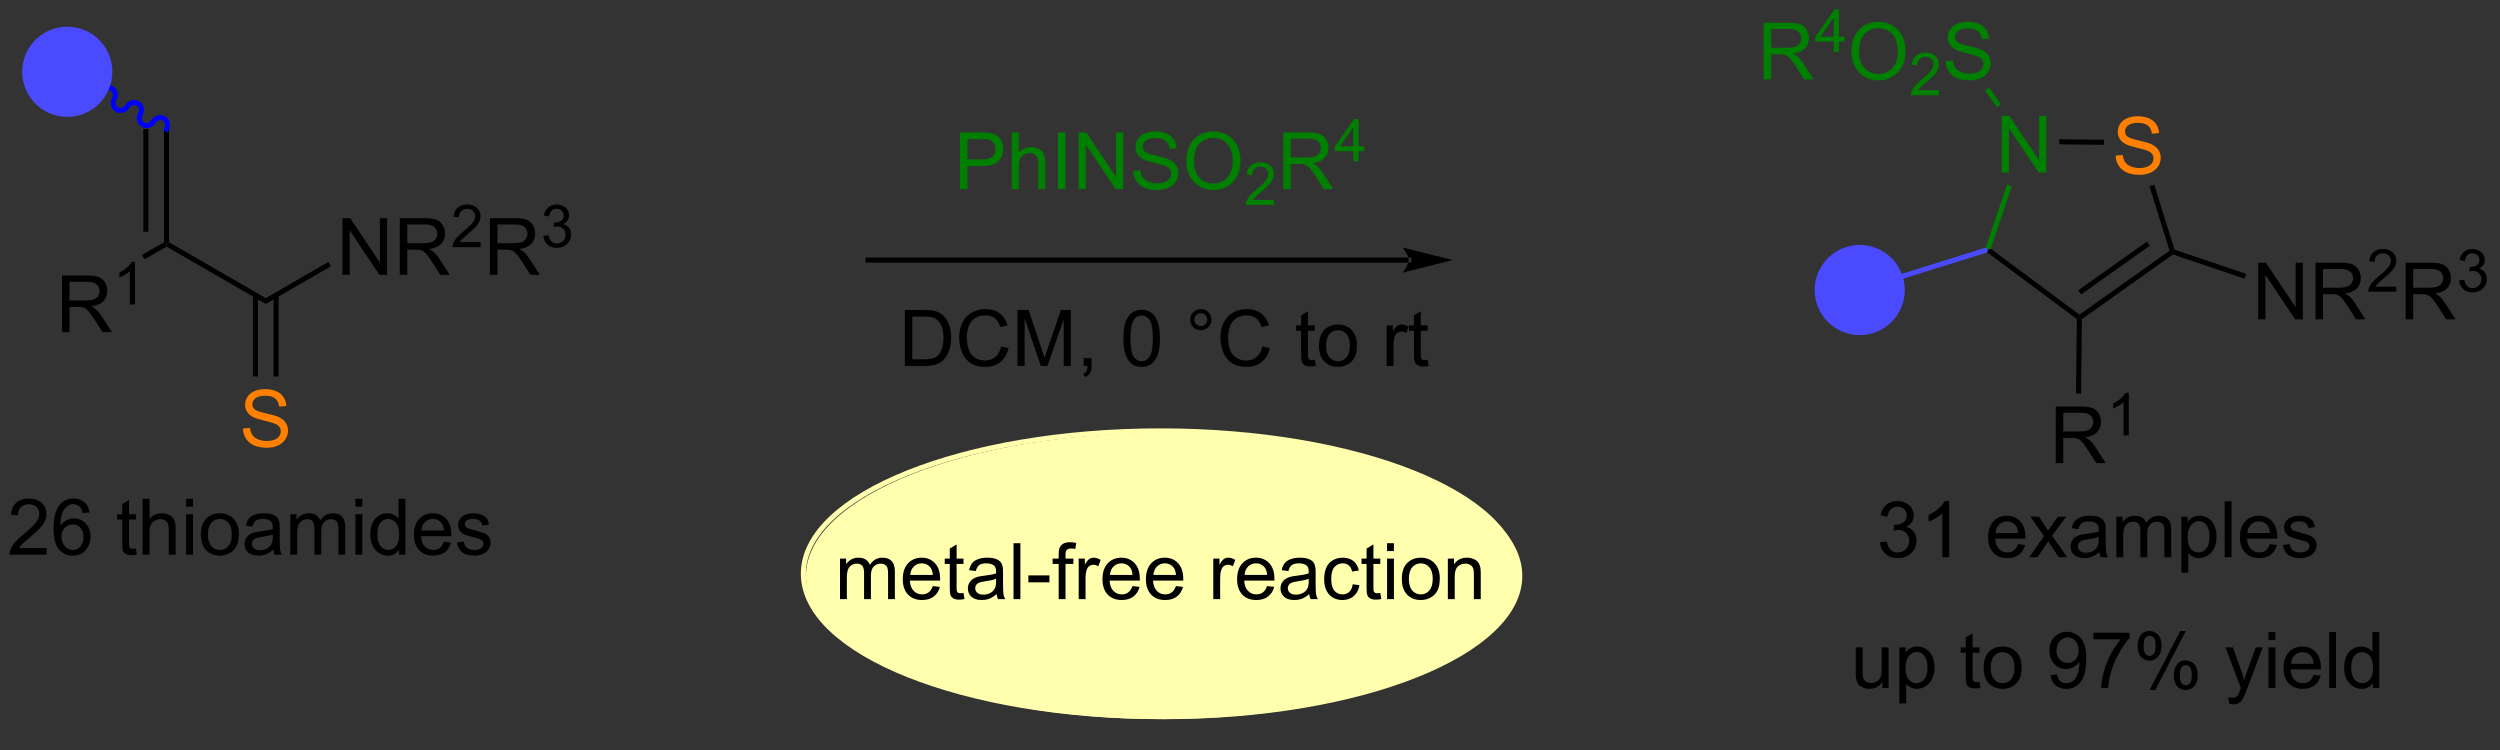 <?xml version="1.0" encoding="UTF-8"?>
<!DOCTYPE svg PUBLIC '-//W3C//DTD SVG 1.0//EN'
          'http://www.w3.org/TR/2001/REC-SVG-20010904/DTD/svg10.dtd'>
<svg stroke-dasharray="none" shape-rendering="auto" xmlns="http://www.w3.org/2000/svg" font-family="'Dialog'" text-rendering="auto" width="90" fill-opacity="1" color-interpolation="auto" color-rendering="auto" preserveAspectRatio="xMidYMid meet" font-size="12px" viewBox="0 0 90 27" fill="black" xmlns:xlink="http://www.w3.org/1999/xlink" stroke="black" image-rendering="auto" stroke-miterlimit="10" stroke-linecap="square" stroke-linejoin="miter" font-style="normal" stroke-width="1" height="27" stroke-dashoffset="0" font-weight="normal" stroke-opacity="1"
><rect x="0" y="0" width="90" height="27" fill="#333333" stroke="none"/><!--Generated by the Batik Graphics2D SVG Generator--><defs id="genericDefs"
  /><g
  ><defs id="defs1"
    ><clipPath clipPathUnits="userSpaceOnUse" id="clipPath1"
      ><path d="M0.884 2.708 L260.572 2.708 L260.572 78.544 L0.884 78.544 L0.884 2.708 Z"
      /></clipPath
      ><clipPath clipPathUnits="userSpaceOnUse" id="clipPath2"
      ><path d="M10.23 27.766 L10.23 100.964 L262.697 100.964 L262.697 27.766 Z"
      /></clipPath
      ><clipPath clipPathUnits="userSpaceOnUse" id="clipPath3"
      ><path d="M10.23 27.766 L10.23 100.92 L262.697 100.92 L262.697 27.766 Z"
      /></clipPath
    ></defs
    ><g fill="rgb(255,255,174)" transform="scale(0.347,0.347) translate(-0.884,-2.708) matrix(1.029,0,0,1.029,-9.639,-25.852)" stroke="rgb(255,255,174)"
    ><path d="M127.597 71.377 C147.54 71.377 163.708 77.844 163.708 85.821 C163.708 93.799 147.54 100.266 127.597 100.266 C107.653 100.266 91.485 93.799 91.485 85.821 C91.485 77.844 107.653 71.377 127.597 71.377" stroke="none" clip-path="url(#clipPath3)"
    /></g
    ><g fill="rgb(255,255,174)" stroke-width="0.51" transform="matrix(0.356,0,0,0.356,-3.647,-9.898)" stroke-linecap="round" stroke="rgb(255,255,174)" stroke-linejoin="round"
    ><path fill="none" d="M127.597 71.377 C147.54 71.377 163.708 77.844 163.708 85.821 C163.708 93.799 147.54 100.266 127.597 100.266 C107.653 100.266 91.485 93.799 91.485 85.821 C91.485 77.844 107.653 71.377 127.597 71.377" clip-path="url(#clipPath3)"
    /></g
    ><g transform="matrix(0.356,0,0,0.356,-3.647,-9.898)"
    ><path d="M16.515 61.391 L16.515 55.664 L19.054 55.664 Q19.82 55.664 20.218 55.818 Q20.617 55.971 20.854 56.362 Q21.093 56.752 21.093 57.226 Q21.093 57.836 20.697 58.255 Q20.304 58.672 19.479 58.784 Q19.781 58.93 19.937 59.07 Q20.268 59.375 20.565 59.831 L21.562 61.391 L20.609 61.391 L19.851 60.198 Q19.518 59.682 19.302 59.409 Q19.088 59.135 18.919 59.026 Q18.75 58.916 18.572 58.875 Q18.445 58.846 18.151 58.846 L17.273 58.846 L17.273 61.391 L16.515 61.391 ZM17.273 58.19 L18.901 58.19 Q19.421 58.19 19.713 58.083 Q20.007 57.976 20.158 57.739 Q20.312 57.502 20.312 57.226 Q20.312 56.82 20.015 56.56 Q19.721 56.297 19.085 56.297 L17.273 56.297 L17.273 58.19 Z" stroke="none" clip-path="url(#clipPath3)"
    /></g
    ><g transform="matrix(0.356,0,0,0.356,-3.647,-9.898)"
    ><path d="M23.898 58.59 L23.371 58.59 L23.371 55.229 Q23.18 55.411 22.871 55.593 Q22.563 55.774 22.317 55.866 L22.317 55.356 Q22.758 55.147 23.088 54.852 Q23.42 54.555 23.559 54.278 L23.898 54.278 L23.898 58.59 Z" stroke="none" clip-path="url(#clipPath3)"
    /></g
    ><g transform="matrix(0.356,0,0,0.356,-3.647,-9.898)"
    ><path d="M24.853 54.028 L24.598 53.586 L26.827 52.299 L27.082 52.446 L27.082 52.741 Z" stroke="none" clip-path="url(#clipPath3)"
    /></g
    ><g transform="matrix(0.356,0,0,0.356,-3.647,-9.898)"
    ><path d="M27.082 52.741 L27.082 52.446 L27.337 52.299 L37.119 57.946 L37.119 58.535 Z" stroke="none" clip-path="url(#clipPath3)"
    /></g
    ><g transform="matrix(0.356,0,0,0.356,-3.647,-9.898)"
    ><path d="M27.337 52.299 L27.082 52.446 L26.827 52.299 L26.827 40.857 L27.337 40.857 ZM25.251 51.242 L25.251 40.857 L24.741 40.857 L24.741 51.242 Z" stroke="none" clip-path="url(#clipPath3)"
    /></g
    ><g fill="blue" transform="matrix(0.356,0,0,0.356,-3.647,-9.898)" stroke="blue"
    ><path d="M26.861 40.73 L26.861 40.73 C27.015 40.463 26.926 40.145 26.692 40.01 L26.819 39.789 L26.692 40.01 C26.458 39.875 26.137 39.956 25.984 40.223 L25.763 40.095 L25.984 40.223 C25.699 40.716 25.073 40.908 24.578 40.623 L24.706 40.401 L24.578 40.623 C24.084 40.337 23.937 39.699 24.222 39.206 L24.443 39.333 L24.222 39.206 C24.376 38.939 24.286 38.621 24.052 38.486 L24.18 38.265 L24.052 38.486 C23.818 38.351 23.498 38.433 23.344 38.699 L23.123 38.571 L23.344 38.699 C23.059 39.192 22.434 39.384 21.939 39.099 L22.067 38.878 L21.939 39.099 C21.444 38.813 21.298 38.175 21.582 37.682 L21.803 37.809 L21.582 37.682 C21.736 37.416 21.647 37.097 21.413 36.962 L21.54 36.741 L21.413 36.962 C21.179 36.827 20.858 36.909 20.705 37.175 L20.484 37.047 L20.705 37.175 C20.42 37.668 19.794 37.86 19.299 37.575 L19.427 37.354 L19.299 37.575 C18.805 37.289 18.658 36.651 18.943 36.158 L19.164 36.285 L18.943 36.158 C19.097 35.892 19.007 35.573 18.773 35.438 L18.901 35.217 L18.773 35.438 C18.539 35.303 18.219 35.385 18.065 35.651 L17.844 35.523 L18.065 35.651 C17.78 36.144 17.155 36.337 16.66 36.051 L16.439 35.923 L16.694 35.481 L16.915 35.609 C17.149 35.744 17.47 35.662 17.623 35.396 L17.623 35.396 C17.908 34.903 18.534 34.71 19.029 34.996 L19.029 34.996 C19.523 35.282 19.67 35.92 19.385 36.413 L19.385 36.413 C19.231 36.679 19.321 36.998 19.555 37.133 L19.555 37.133 C19.789 37.268 20.109 37.186 20.263 36.92 L20.263 36.92 C20.547 36.427 21.173 36.234 21.668 36.52 L21.668 36.52 C22.163 36.806 22.309 37.444 22.024 37.937 L22.024 37.937 C21.871 38.203 21.96 38.522 22.194 38.657 L22.194 38.657 C22.428 38.792 22.749 38.71 22.902 38.444 L22.902 38.444 C23.187 37.951 23.813 37.758 24.307 38.044 L24.307 38.044 C24.802 38.33 24.948 38.968 24.664 39.461 L24.664 39.461 C24.51 39.727 24.599 40.045 24.834 40.181 L24.834 40.181 C25.067 40.316 25.388 40.234 25.542 39.968 L25.542 39.968 C25.826 39.474 26.452 39.282 26.947 39.568 L26.947 39.568 C27.442 39.853 27.588 40.492 27.303 40.985 L27.176 41.206 L26.734 40.95 Z" stroke="none" clip-path="url(#clipPath3)"
    /></g
    ><g transform="matrix(0.356,0,0,0.356,-3.647,-9.898)"
    ><path d="M44.876 55.596 L44.876 49.869 L45.654 49.869 L48.662 54.364 L48.662 49.869 L49.389 49.869 L49.389 55.596 L48.61 55.596 L45.602 51.096 L45.602 55.596 L44.876 55.596 ZM50.674 55.596 L50.674 49.869 L53.213 49.869 Q53.979 49.869 54.377 50.023 Q54.776 50.177 55.013 50.567 Q55.252 50.958 55.252 51.432 Q55.252 52.041 54.856 52.461 Q54.463 52.877 53.638 52.989 Q53.94 53.135 54.096 53.276 Q54.427 53.58 54.723 54.036 L55.721 55.596 L54.768 55.596 L54.01 54.403 Q53.677 53.888 53.46 53.614 Q53.247 53.341 53.078 53.231 Q52.908 53.122 52.731 53.08 Q52.604 53.052 52.309 53.052 L51.432 53.052 L51.432 55.596 L50.674 55.596 ZM51.432 52.395 L53.059 52.395 Q53.58 52.395 53.872 52.289 Q54.166 52.182 54.317 51.945 Q54.471 51.708 54.471 51.432 Q54.471 51.026 54.174 50.765 Q53.88 50.502 53.244 50.502 L51.432 50.502 L51.432 52.395 Z" stroke="none" clip-path="url(#clipPath3)"
    /></g
    ><g transform="matrix(0.356,0,0,0.356,-3.647,-9.898)"
    ><path d="M58.843 52.288 L58.843 52.796 L56.003 52.796 Q55.997 52.605 56.065 52.429 Q56.173 52.14 56.411 51.858 Q56.651 51.577 57.102 51.208 Q57.802 50.634 58.048 50.298 Q58.294 49.962 58.294 49.663 Q58.294 49.351 58.069 49.136 Q57.846 48.919 57.485 48.919 Q57.104 48.919 56.876 49.148 Q56.647 49.376 56.645 49.78 L56.102 49.726 Q56.159 49.118 56.522 48.802 Q56.886 48.483 57.497 48.483 Q58.116 48.483 58.475 48.827 Q58.837 49.169 58.837 49.675 Q58.837 49.933 58.731 50.183 Q58.626 50.431 58.38 50.706 Q58.136 50.981 57.567 51.462 Q57.093 51.861 56.958 52.003 Q56.823 52.146 56.735 52.288 L58.843 52.288 Z" stroke="none" clip-path="url(#clipPath3)"
    /></g
    ><g transform="matrix(0.356,0,0,0.356,-3.647,-9.898)"
    ><path d="M59.788 55.596 L59.788 49.869 L62.327 49.869 Q63.093 49.869 63.491 50.023 Q63.89 50.177 64.127 50.567 Q64.366 50.958 64.366 51.432 Q64.366 52.041 63.971 52.461 Q63.577 52.877 62.752 52.989 Q63.054 53.135 63.21 53.276 Q63.541 53.58 63.838 54.036 L64.835 55.596 L63.882 55.596 L63.124 54.403 Q62.791 53.888 62.575 53.614 Q62.361 53.341 62.192 53.231 Q62.023 53.122 61.846 53.08 Q61.718 53.052 61.424 53.052 L60.546 53.052 L60.546 55.596 L59.788 55.596 ZM60.546 52.395 L62.174 52.395 Q62.694 52.395 62.986 52.289 Q63.28 52.182 63.431 51.945 Q63.585 51.708 63.585 51.432 Q63.585 51.026 63.288 50.765 Q62.994 50.502 62.358 50.502 L60.546 50.502 L60.546 52.395 Z" stroke="none" clip-path="url(#clipPath3)"
    /></g
    ><g transform="matrix(0.356,0,0,0.356,-3.647,-9.898)"
    ><path d="M65.187 51.661 L65.715 51.591 Q65.806 52.04 66.023 52.237 Q66.242 52.435 66.556 52.435 Q66.927 52.435 67.183 52.177 Q67.441 51.919 67.441 51.538 Q67.441 51.175 67.203 50.941 Q66.967 50.704 66.599 50.704 Q66.451 50.704 66.228 50.763 L66.287 50.3 Q66.34 50.306 66.371 50.306 Q66.709 50.306 66.978 50.13 Q67.248 49.954 67.248 49.587 Q67.248 49.298 67.05 49.108 Q66.855 48.917 66.545 48.917 Q66.236 48.917 66.031 49.111 Q65.826 49.304 65.767 49.691 L65.24 49.597 Q65.338 49.066 65.679 48.775 Q66.023 48.483 66.533 48.483 Q66.885 48.483 67.179 48.634 Q67.476 48.784 67.633 49.046 Q67.789 49.306 67.789 49.599 Q67.789 49.878 67.638 50.106 Q67.49 50.335 67.197 50.47 Q67.578 50.558 67.789 50.835 Q68 51.111 68 51.526 Q68 52.089 67.59 52.481 Q67.179 52.872 66.552 52.872 Q65.988 52.872 65.613 52.536 Q65.24 52.198 65.187 51.661 Z" stroke="none" clip-path="url(#clipPath3)"
    /></g
    ><g transform="matrix(0.356,0,0,0.356,-3.647,-9.898)"
    ><path d="M37.119 58.535 L37.119 57.946 L43.448 54.292 L43.703 54.733 Z" stroke="none" clip-path="url(#clipPath3)"
    /></g
    ><g fill="rgb(255,128,0)" transform="matrix(0.356,0,0,0.356,-3.647,-9.898)" stroke="rgb(255,128,0)"
    ><path d="M34.81 71.138 L35.526 71.076 Q35.576 71.505 35.761 71.782 Q35.948 72.058 36.339 72.227 Q36.729 72.396 37.216 72.396 Q37.651 72.396 37.982 72.269 Q38.315 72.138 38.477 71.914 Q38.638 71.69 38.638 71.425 Q38.638 71.154 38.482 70.954 Q38.326 70.753 37.966 70.615 Q37.737 70.526 36.948 70.336 Q36.159 70.146 35.841 69.98 Q35.432 69.763 35.229 69.446 Q35.029 69.128 35.029 68.732 Q35.029 68.3 35.274 67.922 Q35.521 67.545 35.992 67.349 Q36.466 67.154 37.044 67.154 Q37.682 67.154 38.167 67.36 Q38.654 67.565 38.914 67.964 Q39.177 68.362 39.198 68.865 L38.471 68.92 Q38.412 68.378 38.073 68.102 Q37.737 67.823 37.076 67.823 Q36.388 67.823 36.073 68.076 Q35.761 68.326 35.761 68.683 Q35.761 68.99 35.982 69.19 Q36.201 69.388 37.125 69.599 Q38.05 69.808 38.393 69.964 Q38.893 70.193 39.13 70.547 Q39.37 70.901 39.37 71.362 Q39.37 71.818 39.107 72.224 Q38.846 72.628 38.354 72.855 Q37.865 73.079 37.253 73.079 Q36.474 73.079 35.948 72.852 Q35.425 72.623 35.125 72.17 Q34.826 71.714 34.81 71.138 Z" stroke="none" clip-path="url(#clipPath3)"
    /></g
    ><g transform="matrix(0.356,0,0,0.356,-3.647,-9.898)"
    ><path d="M35.821 57.638 L35.821 65.873 L36.331 65.873 L36.331 57.638 ZM37.907 57.638 L37.907 65.873 L38.417 65.873 L38.417 57.638 Z" stroke="none" clip-path="url(#clipPath3)"
    /></g
    ><g fill="green" transform="matrix(0.356,0,0,0.356,-3.647,-9.898)" stroke="green"
    ><path d="M107.316 46.923 L107.316 41.197 L109.478 41.197 Q110.048 41.197 110.347 41.251 Q110.769 41.322 111.053 41.52 Q111.34 41.715 111.514 42.072 Q111.689 42.426 111.689 42.853 Q111.689 43.582 111.222 44.09 Q110.759 44.595 109.543 44.595 L108.074 44.595 L108.074 46.923 L107.316 46.923 ZM108.074 43.918 L109.556 43.918 Q110.29 43.918 110.597 43.645 Q110.907 43.371 110.907 42.876 Q110.907 42.517 110.725 42.262 Q110.543 42.004 110.246 41.923 Q110.056 41.871 109.54 41.871 L108.074 41.871 L108.074 43.918 ZM112.564 46.923 L112.564 41.197 L113.267 41.197 L113.267 43.251 Q113.759 42.681 114.509 42.681 Q114.97 42.681 115.308 42.863 Q115.65 43.043 115.795 43.363 Q115.941 43.684 115.941 44.293 L115.941 46.923 L115.238 46.923 L115.238 44.293 Q115.238 43.767 115.009 43.527 Q114.782 43.285 114.363 43.285 Q114.051 43.285 113.775 43.449 Q113.501 43.611 113.384 43.889 Q113.267 44.165 113.267 44.652 L113.267 46.923 L112.564 46.923 ZM117.232 46.923 L117.232 41.197 L117.989 41.197 L117.989 46.923 L117.232 46.923 ZM119.316 46.923 L119.316 41.197 L120.095 41.197 L123.103 45.691 L123.103 41.197 L123.829 41.197 L123.829 46.923 L123.051 46.923 L120.043 42.423 L120.043 46.923 L119.316 46.923 ZM124.844 45.082 L125.56 45.02 Q125.609 45.449 125.794 45.725 Q125.982 46.001 126.372 46.17 Q126.763 46.34 127.25 46.34 Q127.685 46.34 128.015 46.212 Q128.349 46.082 128.51 45.858 Q128.672 45.634 128.672 45.368 Q128.672 45.098 128.515 44.897 Q128.359 44.697 128 44.559 Q127.771 44.47 126.982 44.28 Q126.192 44.09 125.875 43.923 Q125.466 43.707 125.263 43.389 Q125.062 43.072 125.062 42.676 Q125.062 42.243 125.307 41.866 Q125.555 41.488 126.026 41.293 Q126.5 41.098 127.078 41.098 Q127.716 41.098 128.2 41.303 Q128.687 41.509 128.948 41.907 Q129.211 42.306 129.232 42.809 L128.505 42.863 Q128.445 42.322 128.107 42.045 Q127.771 41.767 127.109 41.767 Q126.422 41.767 126.107 42.02 Q125.794 42.27 125.794 42.626 Q125.794 42.934 126.015 43.134 Q126.234 43.332 127.159 43.543 Q128.083 43.751 128.427 43.907 Q128.927 44.137 129.164 44.491 Q129.403 44.845 129.403 45.306 Q129.403 45.762 129.14 46.168 Q128.88 46.572 128.388 46.798 Q127.898 47.022 127.286 47.022 Q126.508 47.022 125.982 46.795 Q125.458 46.566 125.159 46.113 Q124.859 45.657 124.844 45.082 ZM130.208 44.134 Q130.208 42.707 130.974 41.902 Q131.739 41.095 132.95 41.095 Q133.742 41.095 134.377 41.475 Q135.015 41.853 135.349 42.53 Q135.685 43.207 135.685 44.066 Q135.685 44.939 135.333 45.626 Q134.982 46.314 134.336 46.668 Q133.692 47.022 132.945 47.022 Q132.138 47.022 131.5 46.631 Q130.864 46.238 130.536 45.564 Q130.208 44.887 130.208 44.134 ZM130.989 44.145 Q130.989 45.181 131.544 45.777 Q132.101 46.371 132.942 46.371 Q133.797 46.371 134.349 45.77 Q134.903 45.168 134.903 44.064 Q134.903 43.363 134.667 42.842 Q134.429 42.322 133.974 42.035 Q133.521 41.746 132.953 41.746 Q132.148 41.746 131.567 42.301 Q130.989 42.853 130.989 44.145 Z" stroke="none" clip-path="url(#clipPath3)"
    /></g
    ><g fill="green" transform="matrix(0.356,0,0,0.356,-3.647,-9.898)" stroke="green"
    ><path d="M139.064 48.015 L139.064 48.523 L136.224 48.523 Q136.219 48.332 136.287 48.156 Q136.394 47.867 136.633 47.586 Q136.873 47.304 137.324 46.935 Q138.023 46.361 138.269 46.025 Q138.516 45.689 138.516 45.39 Q138.516 45.078 138.291 44.863 Q138.068 44.646 137.707 44.646 Q137.326 44.646 137.097 44.875 Q136.869 45.103 136.867 45.508 L136.324 45.453 Q136.381 44.845 136.744 44.529 Q137.107 44.211 137.719 44.211 Q138.338 44.211 138.697 44.554 Q139.058 44.896 139.058 45.402 Q139.058 45.66 138.953 45.91 Q138.847 46.158 138.601 46.433 Q138.357 46.709 137.789 47.189 Q137.314 47.588 137.179 47.73 Q137.045 47.873 136.957 48.015 L139.064 48.015 Z" stroke="none" clip-path="url(#clipPath3)"
    /></g
    ><g fill="green" transform="matrix(0.356,0,0,0.356,-3.647,-9.898)" stroke="green"
    ><path d="M140.01 46.923 L140.01 41.197 L142.549 41.197 Q143.315 41.197 143.713 41.35 Q144.112 41.504 144.348 41.895 Q144.588 42.285 144.588 42.759 Q144.588 43.368 144.192 43.788 Q143.799 44.204 142.973 44.316 Q143.275 44.462 143.432 44.603 Q143.762 44.907 144.059 45.363 L145.057 46.923 L144.104 46.923 L143.346 45.73 Q143.012 45.215 142.796 44.941 Q142.583 44.668 142.414 44.559 Q142.244 44.449 142.067 44.407 Q141.94 44.379 141.645 44.379 L140.768 44.379 L140.768 46.923 L140.01 46.923 ZM140.768 43.723 L142.395 43.723 Q142.916 43.723 143.208 43.616 Q143.502 43.509 143.653 43.272 Q143.807 43.035 143.807 42.759 Q143.807 42.353 143.51 42.092 Q143.216 41.829 142.58 41.829 L140.768 41.829 L140.768 43.723 Z" stroke="none" clip-path="url(#clipPath3)"
    /></g
    ><g fill="green" transform="matrix(0.356,0,0,0.356,-3.647,-9.898)" stroke="green"
    ><path d="M147.096 44.123 L147.096 43.094 L145.233 43.094 L145.233 42.611 L147.194 39.828 L147.624 39.828 L147.624 42.611 L148.204 42.611 L148.204 43.094 L147.624 43.094 L147.624 44.123 L147.096 44.123 ZM147.096 42.611 L147.096 40.674 L145.753 42.611 L147.096 42.611 Z" stroke="none" clip-path="url(#clipPath3)"
    /></g
    ><g fill="rgb(255,128,0)" transform="matrix(0.356,0,0,0.356,-3.647,-9.898)" stroke="rgb(255,128,0)"
    ><path d="M224.185 43.541 L224.901 43.478 Q224.95 43.908 225.135 44.184 Q225.323 44.46 225.713 44.629 Q226.104 44.799 226.591 44.799 Q227.026 44.799 227.356 44.671 Q227.69 44.541 227.851 44.317 Q228.013 44.093 228.013 43.827 Q228.013 43.556 227.856 43.356 Q227.7 43.155 227.341 43.017 Q227.112 42.929 226.323 42.739 Q225.534 42.549 225.216 42.382 Q224.807 42.166 224.604 41.848 Q224.403 41.53 224.403 41.135 Q224.403 40.702 224.648 40.325 Q224.895 39.947 225.367 39.752 Q225.841 39.556 226.419 39.556 Q227.057 39.556 227.541 39.762 Q228.028 39.968 228.289 40.366 Q228.552 40.765 228.573 41.267 L227.846 41.322 Q227.786 40.78 227.448 40.504 Q227.112 40.226 226.45 40.226 Q225.763 40.226 225.448 40.478 Q225.135 40.728 225.135 41.085 Q225.135 41.392 225.356 41.593 Q225.575 41.791 226.5 42.002 Q227.424 42.21 227.768 42.366 Q228.268 42.596 228.505 42.95 Q228.744 43.304 228.744 43.765 Q228.744 44.221 228.481 44.627 Q228.221 45.03 227.729 45.257 Q227.239 45.481 226.627 45.481 Q225.849 45.481 225.323 45.254 Q224.799 45.025 224.5 44.572 Q224.2 44.116 224.185 43.541 Z" stroke="none" clip-path="url(#clipPath3)"
    /></g
    ><g transform="matrix(0.356,0,0,0.356,-3.647,-9.898)"
    ><path d="M238.601 60.097 L238.601 54.37 L239.38 54.37 L242.388 58.865 L242.388 54.37 L243.114 54.37 L243.114 60.097 L242.336 60.097 L239.328 55.597 L239.328 60.097 L238.601 60.097 ZM244.4 60.097 L244.4 54.37 L246.939 54.37 Q247.704 54.37 248.103 54.524 Q248.501 54.678 248.738 55.069 Q248.978 55.459 248.978 55.933 Q248.978 56.542 248.582 56.962 Q248.189 57.378 247.363 57.49 Q247.665 57.636 247.821 57.777 Q248.152 58.081 248.449 58.537 L249.446 60.097 L248.493 60.097 L247.736 58.904 Q247.402 58.389 247.186 58.115 Q246.972 57.842 246.803 57.733 Q246.634 57.623 246.457 57.581 Q246.329 57.553 246.035 57.553 L245.157 57.553 L245.157 60.097 L244.4 60.097 ZM245.157 56.897 L246.785 56.897 Q247.306 56.897 247.597 56.79 Q247.892 56.683 248.043 56.446 Q248.196 56.209 248.196 55.933 Q248.196 55.527 247.9 55.266 Q247.605 55.003 246.97 55.003 L245.157 55.003 L245.157 56.897 Z" stroke="none" clip-path="url(#clipPath3)"
    /></g
    ><g transform="matrix(0.356,0,0,0.356,-3.647,-9.898)"
    ><path d="M252.568 56.789 L252.568 57.297 L249.728 57.297 Q249.722 57.106 249.791 56.93 Q249.898 56.641 250.137 56.36 Q250.377 56.078 250.828 55.709 Q251.527 55.135 251.773 54.799 Q252.019 54.463 252.019 54.164 Q252.019 53.852 251.795 53.637 Q251.572 53.42 251.211 53.42 Q250.83 53.42 250.601 53.649 Q250.373 53.877 250.371 54.282 L249.828 54.227 Q249.885 53.619 250.248 53.303 Q250.611 52.985 251.222 52.985 Q251.842 52.985 252.201 53.328 Q252.562 53.67 252.562 54.176 Q252.562 54.434 252.457 54.684 Q252.351 54.932 252.105 55.207 Q251.861 55.483 251.293 55.963 Q250.818 56.362 250.683 56.504 Q250.549 56.647 250.461 56.789 L252.568 56.789 Z" stroke="none" clip-path="url(#clipPath3)"
    /></g
    ><g transform="matrix(0.356,0,0,0.356,-3.647,-9.898)"
    ><path d="M253.514 60.097 L253.514 54.37 L256.053 54.37 Q256.818 54.37 257.217 54.524 Q257.615 54.678 257.852 55.069 Q258.092 55.459 258.092 55.933 Q258.092 56.542 257.696 56.962 Q257.303 57.378 256.477 57.49 Q256.779 57.636 256.936 57.777 Q257.266 58.081 257.563 58.537 L258.561 60.097 L257.608 60.097 L256.85 58.904 Q256.516 58.389 256.3 58.115 Q256.087 57.842 255.917 57.733 Q255.748 57.623 255.571 57.581 Q255.444 57.553 255.149 57.553 L254.272 57.553 L254.272 60.097 L253.514 60.097 ZM254.272 56.897 L255.899 56.897 Q256.42 56.897 256.712 56.79 Q257.006 56.683 257.157 56.446 Q257.311 56.209 257.311 55.933 Q257.311 55.527 257.014 55.266 Q256.719 55.003 256.084 55.003 L254.272 55.003 L254.272 56.897 Z" stroke="none" clip-path="url(#clipPath3)"
    /></g
    ><g transform="matrix(0.356,0,0,0.356,-3.647,-9.898)"
    ><path d="M258.913 56.162 L259.44 56.092 Q259.532 56.541 259.749 56.739 Q259.967 56.936 260.282 56.936 Q260.653 56.936 260.909 56.678 Q261.167 56.42 261.167 56.039 Q261.167 55.676 260.928 55.442 Q260.692 55.205 260.325 55.205 Q260.176 55.205 259.954 55.264 L260.012 54.801 Q260.065 54.807 260.096 54.807 Q260.434 54.807 260.704 54.631 Q260.973 54.455 260.973 54.088 Q260.973 53.799 260.776 53.61 Q260.581 53.418 260.27 53.418 Q259.962 53.418 259.757 53.612 Q259.551 53.805 259.493 54.192 L258.966 54.098 Q259.063 53.567 259.405 53.276 Q259.749 52.985 260.259 52.985 Q260.61 52.985 260.905 53.135 Q261.202 53.285 261.358 53.547 Q261.514 53.807 261.514 54.1 Q261.514 54.379 261.364 54.608 Q261.216 54.836 260.923 54.971 Q261.303 55.059 261.514 55.336 Q261.725 55.612 261.725 56.028 Q261.725 56.59 261.315 56.983 Q260.905 57.373 260.278 57.373 Q259.714 57.373 259.339 57.037 Q258.966 56.699 258.913 56.162 Z" stroke="none" clip-path="url(#clipPath3)"
    /></g
    ><g fill="green" transform="matrix(0.356,0,0,0.356,-3.647,-9.898)" stroke="green"
    ><path d="M212.666 45.252 L212.666 39.525 L213.445 39.525 L216.452 44.02 L216.452 39.525 L217.179 39.525 L217.179 45.252 L216.4 45.252 L213.392 40.752 L213.392 45.252 L212.666 45.252 Z" stroke="none" clip-path="url(#clipPath3)"
    /></g
    ><g fill="green" transform="matrix(0.356,0,0,0.356,-3.647,-9.898)" stroke="green"
    ><path d="M188.59 35.833 L188.59 30.106 L191.129 30.106 Q191.895 30.106 192.293 30.26 Q192.692 30.414 192.929 30.804 Q193.168 31.195 193.168 31.669 Q193.168 32.278 192.772 32.698 Q192.379 33.114 191.554 33.226 Q191.856 33.372 192.012 33.513 Q192.343 33.817 192.639 34.273 L193.637 35.833 L192.684 35.833 L191.926 34.64 Q191.593 34.125 191.376 33.851 Q191.163 33.578 190.994 33.468 Q190.824 33.359 190.647 33.317 Q190.52 33.289 190.225 33.289 L189.348 33.289 L189.348 35.833 L188.59 35.833 ZM189.348 32.633 L190.975 32.633 Q191.496 32.633 191.788 32.526 Q192.082 32.419 192.233 32.182 Q192.387 31.945 192.387 31.669 Q192.387 31.263 192.09 31.002 Q191.796 30.739 191.16 30.739 L189.348 30.739 L189.348 32.633 Z" stroke="none" clip-path="url(#clipPath3)"
    /></g
    ><g fill="green" transform="matrix(0.356,0,0,0.356,-3.647,-9.898)" stroke="green"
    ><path d="M195.677 33.033 L195.677 32.004 L193.813 32.004 L193.813 31.521 L195.774 28.738 L196.204 28.738 L196.204 31.521 L196.784 31.521 L196.784 32.004 L196.204 32.004 L196.204 33.033 L195.677 33.033 ZM195.677 31.521 L195.677 29.584 L194.333 31.521 L195.677 31.521 Z" stroke="none" clip-path="url(#clipPath3)"
    /></g
    ><g fill="green" transform="matrix(0.356,0,0,0.356,-3.647,-9.898)" stroke="green"
    ><path d="M197.462 33.044 Q197.462 31.617 198.228 30.812 Q198.993 30.005 200.204 30.005 Q200.996 30.005 201.631 30.385 Q202.269 30.763 202.603 31.44 Q202.939 32.117 202.939 32.976 Q202.939 33.849 202.587 34.536 Q202.236 35.224 201.59 35.578 Q200.946 35.932 200.199 35.932 Q199.392 35.932 198.754 35.541 Q198.118 35.148 197.79 34.474 Q197.462 33.797 197.462 33.044 ZM198.243 33.054 Q198.243 34.091 198.798 34.687 Q199.355 35.281 200.196 35.281 Q201.051 35.281 201.603 34.679 Q202.157 34.078 202.157 32.974 Q202.157 32.273 201.921 31.752 Q201.684 31.231 201.228 30.945 Q200.775 30.656 200.207 30.656 Q199.402 30.656 198.821 31.211 Q198.243 31.763 198.243 33.054 Z" stroke="none" clip-path="url(#clipPath3)"
    /></g
    ><g fill="green" transform="matrix(0.356,0,0,0.356,-3.647,-9.898)" stroke="green"
    ><path d="M206.318 36.925 L206.318 37.433 L203.478 37.433 Q203.472 37.242 203.541 37.066 Q203.648 36.777 203.887 36.495 Q204.127 36.214 204.578 35.845 Q205.277 35.271 205.523 34.935 Q205.769 34.599 205.769 34.3 Q205.769 33.988 205.545 33.773 Q205.322 33.556 204.961 33.556 Q204.58 33.556 204.351 33.785 Q204.123 34.013 204.121 34.417 L203.578 34.363 Q203.635 33.755 203.998 33.439 Q204.361 33.12 204.972 33.12 Q205.592 33.12 205.951 33.464 Q206.312 33.806 206.312 34.312 Q206.312 34.57 206.207 34.82 Q206.101 35.068 205.855 35.343 Q205.611 35.618 205.043 36.099 Q204.568 36.498 204.433 36.64 Q204.299 36.783 204.211 36.925 L206.318 36.925 Z" stroke="none" clip-path="url(#clipPath3)"
    /></g
    ><g fill="green" transform="matrix(0.356,0,0,0.356,-3.647,-9.898)" stroke="green"
    ><path d="M206.993 33.992 L207.709 33.929 Q207.759 34.359 207.944 34.635 Q208.131 34.911 208.522 35.08 Q208.912 35.25 209.399 35.25 Q209.834 35.25 210.165 35.122 Q210.498 34.992 210.66 34.768 Q210.821 34.544 210.821 34.278 Q210.821 34.008 210.665 33.807 Q210.509 33.606 210.149 33.468 Q209.92 33.38 209.131 33.19 Q208.342 33 208.024 32.833 Q207.615 32.617 207.412 32.299 Q207.212 31.981 207.212 31.586 Q207.212 31.153 207.457 30.776 Q207.704 30.398 208.175 30.203 Q208.649 30.008 209.227 30.008 Q209.865 30.008 210.35 30.213 Q210.837 30.419 211.097 30.817 Q211.36 31.216 211.381 31.718 L210.654 31.773 Q210.595 31.231 210.256 30.955 Q209.92 30.677 209.259 30.677 Q208.571 30.677 208.256 30.929 Q207.944 31.179 207.944 31.536 Q207.944 31.843 208.165 32.044 Q208.384 32.242 209.308 32.453 Q210.233 32.661 210.576 32.817 Q211.076 33.047 211.313 33.401 Q211.553 33.755 211.553 34.216 Q211.553 34.672 211.29 35.078 Q211.029 35.481 210.537 35.708 Q210.048 35.932 209.436 35.932 Q208.657 35.932 208.131 35.705 Q207.608 35.476 207.308 35.023 Q207.009 34.567 206.993 33.992 Z" stroke="none" clip-path="url(#clipPath3)"
    /></g
    ><g transform="matrix(0.356,0,0,0.356,-3.647,-9.898)"
    ><path d="M220.523 59.622 L220.519 59.938 L220.262 60.065 L211.205 53.327 L211.253 53.045 L211.554 52.951 Z" stroke="none" clip-path="url(#clipPath3)"
    /></g
    ><g transform="matrix(0.356,0,0,0.356,-3.647,-9.898)"
    ><path d="M220.773 60.07 L220.519 59.938 L220.523 59.622 L229.639 53.154 L229.938 53.255 L229.98 53.538 ZM220.696 57.576 L227.651 52.642 L227.356 52.225 L220.4 57.16 Z" stroke="none" clip-path="url(#clipPath3)"
    /></g
    ><g transform="matrix(0.356,0,0,0.356,-3.647,-9.898)"
    ><path d="M230.143 53.055 L229.938 53.255 L229.639 53.154 L227.602 46.636 L228.089 46.483 Z" stroke="none" clip-path="url(#clipPath3)"
    /></g
    ><g transform="matrix(0.356,0,0,0.356,-3.647,-9.898)"
    ><path d="M229.98 53.538 L229.938 53.255 L230.143 53.055 L237.383 55.498 L237.22 55.981 Z" stroke="none" clip-path="url(#clipPath3)"
    /></g
    ><g fill="green" transform="matrix(0.356,0,0,0.356,-3.647,-9.898)" stroke="green"
    ><path d="M211.554 52.951 L211.253 53.045 L211.053 52.84 L213.202 46.47 L213.685 46.633 Z" stroke="none" clip-path="url(#clipPath3)"
    /></g
    ><g fill="green" transform="matrix(0.356,0,0,0.356,-3.647,-9.898)" stroke="green"
    ><path d="M212.595 38.349 L212.179 38.644 L210.974 36.945 L211.39 36.65 Z" stroke="none" clip-path="url(#clipPath3)"
    /></g
    ><g transform="matrix(0.356,0,0,0.356,-3.647,-9.898)"
    ><path d="M218.479 42.397 L218.484 41.887 L223.004 41.938 L222.999 42.448 Z" stroke="none" clip-path="url(#clipPath3)"
    /></g
    ><g fill="rgb(74,74,255)" transform="matrix(0.356,0,0,0.356,-3.647,-9.898)" stroke="rgb(74,74,255)"
    ><path d="M17.046 39.367 C14.669 39.367 12.742 37.44 12.742 35.063 C12.742 32.685 14.669 30.759 17.046 30.759 C19.423 30.759 21.35 32.685 21.35 35.063 C21.35 37.44 19.423 39.367 17.046 39.367" stroke="none" clip-path="url(#clipPath3)"
    /></g
    ><g fill="rgb(74,74,255)" stroke-width="0.51" transform="matrix(0.356,0,0,0.356,-3.647,-9.898)" stroke-linecap="round" stroke="rgb(74,74,255)" stroke-linejoin="round"
    ><path fill="none" d="M17.046 39.367 C14.669 39.367 12.742 37.44 12.742 35.063 C12.742 32.685 14.669 30.759 17.046 30.759 C19.423 30.759 21.35 32.685 21.35 35.063 C21.35 37.44 19.423 39.367 17.046 39.367" clip-path="url(#clipPath3)"
    /></g
    ><g transform="matrix(0.356,0,0,0.356,-3.647,-9.898)"
    ><path d="M101.749 64.809 L101.749 59.154 L103.699 59.154 Q104.357 59.154 104.704 59.233 Q105.19 59.347 105.535 59.64 Q105.982 60.018 106.204 60.607 Q106.425 61.193 106.425 61.949 Q106.425 62.594 106.273 63.093 Q106.124 63.59 105.887 63.916 Q105.653 64.24 105.373 64.428 Q105.095 64.616 104.699 64.714 Q104.303 64.809 103.791 64.809 L101.749 64.809 ZM102.498 64.14 L103.707 64.14 Q104.264 64.14 104.583 64.037 Q104.902 63.932 105.09 63.744 Q105.357 63.477 105.504 63.029 Q105.653 62.579 105.653 61.939 Q105.653 61.052 105.363 60.576 Q105.072 60.097 104.655 59.935 Q104.355 59.82 103.686 59.82 L102.498 59.82 L102.498 64.14 ZM111.49 62.826 L112.238 63.014 Q112.004 63.937 111.392 64.423 Q110.78 64.906 109.898 64.906 Q108.982 64.906 108.409 64.534 Q107.838 64.161 107.537 63.456 Q107.239 62.749 107.239 61.939 Q107.239 61.054 107.576 60.398 Q107.915 59.74 108.537 59.398 Q109.16 59.056 109.908 59.056 Q110.757 59.056 111.335 59.488 Q111.914 59.92 112.143 60.704 L111.405 60.877 Q111.209 60.26 110.834 59.979 Q110.461 59.696 109.892 59.696 Q109.242 59.696 108.802 60.01 Q108.365 60.321 108.188 60.848 Q108.01 61.376 108.01 61.934 Q108.01 62.656 108.221 63.194 Q108.432 63.731 108.874 63.999 Q109.319 64.263 109.836 64.263 Q110.463 64.263 110.898 63.901 Q111.335 63.538 111.49 62.826 ZM113.137 64.809 L113.137 59.154 L114.263 59.154 L115.603 63.158 Q115.788 63.716 115.873 63.993 Q115.968 63.685 116.174 63.088 L117.526 59.154 L118.534 59.154 L118.534 64.809 L117.812 64.809 L117.812 60.074 L116.168 64.809 L115.495 64.809 L113.859 59.995 L113.859 64.809 L113.137 64.809 ZM119.833 64.809 L119.833 64.017 L120.625 64.017 L120.625 64.809 Q120.625 65.246 120.471 65.513 Q120.317 65.781 119.98 65.927 L119.787 65.632 Q120.008 65.534 120.111 65.346 Q120.216 65.161 120.227 64.809 L119.833 64.809 ZM123.85 62.019 Q123.85 61.016 124.056 60.406 Q124.261 59.794 124.668 59.462 Q125.077 59.131 125.694 59.131 Q126.149 59.131 126.491 59.313 Q126.836 59.496 127.059 59.843 Q127.283 60.188 127.409 60.684 Q127.538 61.178 127.538 62.019 Q127.538 63.014 127.332 63.626 Q127.129 64.238 126.72 64.572 Q126.314 64.906 125.694 64.906 Q124.876 64.906 124.408 64.317 Q123.85 63.613 123.85 62.019 ZM124.562 62.019 Q124.562 63.412 124.889 63.873 Q125.216 64.333 125.694 64.333 Q126.172 64.333 126.496 63.87 Q126.823 63.407 126.823 62.019 Q126.823 60.622 126.496 60.164 Q126.172 59.704 125.686 59.704 Q125.208 59.704 124.922 60.11 Q124.562 60.627 124.562 62.019 ZM130.603 60.126 Q130.603 59.681 130.917 59.37 Q131.233 59.056 131.673 59.056 Q132.12 59.056 132.431 59.37 Q132.745 59.681 132.745 60.126 Q132.745 60.568 132.429 60.884 Q132.115 61.198 131.673 61.198 Q131.233 61.198 130.917 60.887 Q130.603 60.573 130.603 60.126 ZM131.025 60.126 Q131.025 60.396 131.215 60.586 Q131.405 60.776 131.675 60.776 Q131.943 60.776 132.133 60.586 Q132.323 60.396 132.323 60.126 Q132.323 59.856 132.133 59.666 Q131.943 59.473 131.675 59.473 Q131.405 59.473 131.215 59.666 Q131.025 59.856 131.025 60.126 ZM137.913 62.826 L138.661 63.014 Q138.427 63.937 137.815 64.423 Q137.203 64.906 136.321 64.906 Q135.405 64.906 134.832 64.534 Q134.261 64.161 133.96 63.456 Q133.662 62.749 133.662 61.939 Q133.662 61.054 133.999 60.398 Q134.338 59.74 134.961 59.398 Q135.583 59.056 136.331 59.056 Q137.18 59.056 137.758 59.488 Q138.337 59.92 138.566 60.704 L137.828 60.877 Q137.632 60.26 137.257 59.979 Q136.884 59.696 136.316 59.696 Q135.665 59.696 135.226 60.01 Q134.788 60.321 134.611 60.848 Q134.433 61.376 134.433 61.934 Q134.433 62.656 134.644 63.194 Q134.855 63.731 135.298 63.999 Q135.742 64.263 136.259 64.263 Q136.887 64.263 137.321 63.901 Q137.758 63.538 137.913 62.826 ZM143.205 64.186 L143.305 64.801 Q143.012 64.863 142.781 64.863 Q142.403 64.863 142.195 64.744 Q141.986 64.624 141.901 64.428 Q141.816 64.233 141.816 63.608 L141.816 61.252 L141.307 61.252 L141.307 60.712 L141.816 60.712 L141.816 59.696 L142.508 59.28 L142.508 60.712 L143.205 60.712 L143.205 61.252 L142.508 61.252 L142.508 63.646 Q142.508 63.945 142.544 64.029 Q142.58 64.114 142.663 64.166 Q142.747 64.215 142.902 64.215 Q143.018 64.215 143.205 64.186 ZM143.626 62.759 Q143.626 61.623 144.258 61.075 Q144.788 60.62 145.547 60.62 Q146.393 60.62 146.928 61.172 Q147.465 61.725 147.465 62.703 Q147.465 63.492 147.226 63.947 Q146.989 64.4 146.537 64.652 Q146.084 64.901 145.547 64.901 Q144.688 64.901 144.155 64.351 Q143.626 63.798 143.626 62.759 ZM144.341 62.759 Q144.341 63.546 144.683 63.94 Q145.027 64.33 145.547 64.33 Q146.064 64.33 146.406 63.937 Q146.75 63.544 146.75 62.736 Q146.75 61.977 146.406 61.587 Q146.061 61.193 145.547 61.193 Q145.027 61.193 144.683 61.584 Q144.341 61.972 144.341 62.759 ZM150.466 64.809 L150.466 60.712 L151.091 60.712 L151.091 61.332 Q151.33 60.897 151.531 60.758 Q151.734 60.62 151.978 60.62 Q152.328 60.62 152.691 60.843 L152.451 61.486 Q152.197 61.337 151.942 61.337 Q151.716 61.337 151.533 61.473 Q151.353 61.61 151.276 61.854 Q151.161 62.224 151.161 62.664 L151.161 64.809 L150.466 64.809 ZM154.619 64.186 L154.72 64.801 Q154.426 64.863 154.195 64.863 Q153.817 64.863 153.609 64.744 Q153.4 64.624 153.315 64.428 Q153.231 64.233 153.231 63.608 L153.231 61.252 L152.721 61.252 L152.721 60.712 L153.231 60.712 L153.231 59.696 L153.922 59.28 L153.922 60.712 L154.619 60.712 L154.619 61.252 L153.922 61.252 L153.922 63.646 Q153.922 63.945 153.958 64.029 Q153.994 64.114 154.077 64.166 Q154.161 64.215 154.316 64.215 Q154.432 64.215 154.619 64.186 Z" stroke="none" clip-path="url(#clipPath3)"
    /></g
    ><g transform="matrix(0.356,0,0,0.356,-3.647,-9.898)"
    ><path d="M152.697 54.358 L152.697 54.358 L98.031 54.358 L97.776 54.358 L97.776 53.847 L98.031 53.847 L152.697 53.847 L152.953 53.847 L152.953 54.358 ZM157.162 54.102 L152.06 52.827 C152.06 52.827 152.697 53.544 152.697 54.102 C152.697 54.66 152.06 55.378 152.06 55.378 Z" stroke="none" clip-path="url(#clipPath3)"
    /></g
    ><g transform="matrix(0.356,0,0,0.356,-3.647,-9.898)"
    ><path d="M95.188 88.388 L95.188 84.291 L95.808 84.291 L95.808 84.865 Q96 84.564 96.319 84.381 Q96.641 84.198 97.05 84.198 Q97.505 84.198 97.795 84.389 Q98.088 84.577 98.207 84.916 Q98.693 84.198 99.472 84.198 Q100.082 84.198 100.408 84.535 Q100.737 84.872 100.737 85.574 L100.737 88.388 L100.048 88.388 L100.048 85.806 Q100.048 85.389 99.979 85.207 Q99.912 85.024 99.734 84.913 Q99.557 84.8 99.318 84.8 Q98.886 84.8 98.6 85.088 Q98.315 85.374 98.315 86.006 L98.315 88.388 L97.621 88.388 L97.621 85.726 Q97.621 85.263 97.451 85.032 Q97.281 84.8 96.895 84.8 Q96.602 84.8 96.353 84.955 Q96.106 85.109 95.993 85.407 Q95.882 85.703 95.882 86.261 L95.882 88.388 L95.188 88.388 ZM104.572 87.069 L105.289 87.156 Q105.119 87.786 104.659 88.133 Q104.201 88.48 103.489 88.48 Q102.589 88.48 102.062 87.927 Q101.537 87.372 101.537 86.374 Q101.537 85.34 102.069 84.769 Q102.602 84.198 103.45 84.198 Q104.271 84.198 104.79 84.759 Q105.312 85.317 105.312 86.33 Q105.312 86.392 105.31 86.516 L102.254 86.516 Q102.293 87.192 102.635 87.552 Q102.98 87.909 103.492 87.909 Q103.875 87.909 104.145 87.709 Q104.415 87.508 104.572 87.069 ZM102.293 85.945 L104.579 85.945 Q104.533 85.428 104.317 85.171 Q103.985 84.769 103.458 84.769 Q102.98 84.769 102.653 85.091 Q102.326 85.41 102.293 85.945 ZM107.677 87.765 L107.777 88.38 Q107.484 88.442 107.252 88.442 Q106.874 88.442 106.666 88.323 Q106.458 88.203 106.373 88.007 Q106.288 87.812 106.288 87.187 L106.288 84.831 L105.779 84.831 L105.779 84.291 L106.288 84.291 L106.288 83.275 L106.98 82.859 L106.98 84.291 L107.677 84.291 L107.677 84.831 L106.98 84.831 L106.98 87.225 Q106.98 87.524 107.016 87.609 Q107.052 87.693 107.134 87.745 Q107.219 87.794 107.373 87.794 Q107.489 87.794 107.677 87.765 ZM111.029 87.881 Q110.643 88.21 110.286 88.347 Q109.931 88.48 109.522 88.48 Q108.846 88.48 108.483 88.151 Q108.12 87.819 108.12 87.308 Q108.12 87.007 108.257 86.757 Q108.396 86.508 108.617 86.359 Q108.838 86.207 109.116 86.13 Q109.321 86.076 109.733 86.027 Q110.574 85.927 110.972 85.788 Q110.975 85.644 110.975 85.605 Q110.975 85.181 110.779 85.009 Q110.512 84.772 109.987 84.772 Q109.499 84.772 109.265 84.944 Q109.031 85.117 108.92 85.551 L108.241 85.459 Q108.334 85.024 108.545 84.757 Q108.758 84.487 109.159 84.343 Q109.561 84.198 110.088 84.198 Q110.612 84.198 110.939 84.322 Q111.268 84.445 111.422 84.633 Q111.577 84.818 111.638 85.104 Q111.674 85.281 111.674 85.744 L111.674 86.67 Q111.674 87.639 111.718 87.897 Q111.762 88.151 111.893 88.388 L111.168 88.388 Q111.06 88.172 111.029 87.881 ZM110.972 86.33 Q110.594 86.485 109.838 86.593 Q109.409 86.654 109.231 86.732 Q109.054 86.809 108.956 86.958 Q108.861 87.107 108.861 87.287 Q108.861 87.565 109.072 87.75 Q109.283 87.935 109.686 87.935 Q110.088 87.935 110.399 87.76 Q110.713 87.585 110.859 87.279 Q110.972 87.045 110.972 86.585 L110.972 86.33 ZM112.735 88.388 L112.735 82.733 L113.43 82.733 L113.43 88.388 L112.735 88.388 ZM114.236 86.69 L114.236 85.991 L116.368 85.991 L116.368 86.69 L114.236 86.69 ZM117.301 88.388 L117.301 84.831 L116.689 84.831 L116.689 84.291 L117.301 84.291 L117.301 83.854 Q117.301 83.442 117.376 83.242 Q117.476 82.972 117.728 82.805 Q117.98 82.635 118.435 82.635 Q118.728 82.635 119.083 82.704 L118.98 83.311 Q118.764 83.273 118.571 83.273 Q118.255 83.273 118.124 83.409 Q117.993 83.543 117.993 83.913 L117.993 84.291 L118.79 84.291 L118.79 84.831 L117.993 84.831 L117.993 88.388 L117.301 88.388 ZM119.324 88.388 L119.324 84.291 L119.948 84.291 L119.948 84.911 Q120.188 84.476 120.388 84.337 Q120.591 84.198 120.836 84.198 Q121.186 84.198 121.548 84.422 L121.309 85.065 Q121.054 84.916 120.8 84.916 Q120.573 84.916 120.391 85.052 Q120.211 85.189 120.134 85.433 Q120.018 85.803 120.018 86.243 L120.018 88.388 L119.324 88.388 ZM124.765 87.069 L125.483 87.156 Q125.313 87.786 124.853 88.133 Q124.395 88.48 123.683 88.48 Q122.782 88.48 122.255 87.927 Q121.731 87.372 121.731 86.374 Q121.731 85.34 122.263 84.769 Q122.795 84.198 123.644 84.198 Q124.464 84.198 124.984 84.759 Q125.506 85.317 125.506 86.33 Q125.506 86.392 125.503 86.516 L122.448 86.516 Q122.487 87.192 122.829 87.552 Q123.173 87.909 123.685 87.909 Q124.068 87.909 124.338 87.709 Q124.608 87.508 124.765 87.069 ZM122.487 85.945 L124.773 85.945 Q124.727 85.428 124.511 85.171 Q124.179 84.769 123.652 84.769 Q123.173 84.769 122.847 85.091 Q122.52 85.41 122.487 85.945 ZM129.159 87.069 L129.876 87.156 Q129.707 87.786 129.246 88.133 Q128.788 88.48 128.076 88.48 Q127.176 88.48 126.649 87.927 Q126.124 87.372 126.124 86.374 Q126.124 85.34 126.657 84.769 Q127.189 84.198 128.038 84.198 Q128.858 84.198 129.377 84.759 Q129.899 85.317 129.899 86.33 Q129.899 86.392 129.897 86.516 L126.842 86.516 Q126.88 87.192 127.222 87.552 Q127.567 87.909 128.079 87.909 Q128.462 87.909 128.732 87.709 Q129.002 87.508 129.159 87.069 ZM126.88 85.945 L129.167 85.945 Q129.12 85.428 128.904 85.171 Q128.572 84.769 128.045 84.769 Q127.567 84.769 127.24 85.091 Q126.914 85.41 126.88 85.945 ZM132.936 88.388 L132.936 84.291 L133.561 84.291 L133.561 84.911 Q133.8 84.476 134.001 84.337 Q134.204 84.198 134.449 84.198 Q134.798 84.198 135.161 84.422 L134.922 85.065 Q134.667 84.916 134.413 84.916 Q134.186 84.916 134.004 85.052 Q133.824 85.189 133.746 85.433 Q133.631 85.803 133.631 86.243 L133.631 88.388 L132.936 88.388 ZM138.378 87.069 L139.095 87.156 Q138.926 87.786 138.465 88.133 Q138.008 88.48 137.295 88.48 Q136.395 88.48 135.868 87.927 Q135.344 87.372 135.344 86.374 Q135.344 85.34 135.876 84.769 Q136.408 84.198 137.257 84.198 Q138.077 84.198 138.597 84.759 Q139.119 85.317 139.119 86.33 Q139.119 86.392 139.116 86.516 L136.061 86.516 Q136.1 87.192 136.442 87.552 Q136.786 87.909 137.298 87.909 Q137.681 87.909 137.951 87.709 Q138.221 87.508 138.378 87.069 ZM136.1 85.945 L138.386 85.945 Q138.339 85.428 138.123 85.171 Q137.792 84.769 137.264 84.769 Q136.786 84.769 136.46 85.091 Q136.133 85.41 136.1 85.945 ZM142.641 87.881 Q142.255 88.21 141.897 88.347 Q141.542 88.48 141.133 88.48 Q140.457 88.48 140.095 88.151 Q139.732 87.819 139.732 87.308 Q139.732 87.007 139.868 86.757 Q140.007 86.508 140.228 86.359 Q140.449 86.207 140.727 86.13 Q140.933 86.076 141.344 86.027 Q142.185 85.927 142.584 85.788 Q142.587 85.644 142.587 85.605 Q142.587 85.181 142.391 85.009 Q142.124 84.772 141.599 84.772 Q141.11 84.772 140.876 84.944 Q140.642 85.117 140.532 85.551 L139.853 85.459 Q139.945 85.024 140.156 84.757 Q140.37 84.487 140.771 84.343 Q141.172 84.198 141.699 84.198 Q142.224 84.198 142.55 84.322 Q142.88 84.445 143.034 84.633 Q143.188 84.818 143.25 85.104 Q143.286 85.281 143.286 85.744 L143.286 86.67 Q143.286 87.639 143.33 87.897 Q143.373 88.151 143.505 88.388 L142.779 88.388 Q142.671 88.172 142.641 87.881 ZM142.584 86.33 Q142.206 86.485 141.45 86.593 Q141.02 86.654 140.843 86.732 Q140.666 86.809 140.568 86.958 Q140.473 87.107 140.473 87.287 Q140.473 87.565 140.684 87.75 Q140.894 87.935 141.298 87.935 Q141.699 87.935 142.01 87.76 Q142.324 87.585 142.471 87.279 Q142.584 87.045 142.584 86.585 L142.584 86.33 ZM147.034 86.886 L147.718 86.976 Q147.605 87.68 147.145 88.082 Q146.684 88.48 146.013 88.48 Q145.172 88.48 144.661 87.93 Q144.149 87.38 144.149 86.354 Q144.149 85.69 144.367 85.194 Q144.589 84.695 145.038 84.448 Q145.488 84.198 146.016 84.198 Q146.684 84.198 147.109 84.535 Q147.533 84.872 147.651 85.495 L146.977 85.597 Q146.88 85.186 146.636 84.978 Q146.391 84.769 146.044 84.769 Q145.519 84.769 145.19 85.145 Q144.864 85.52 144.864 86.336 Q144.864 87.161 145.18 87.537 Q145.496 87.909 146.005 87.909 Q146.414 87.909 146.687 87.66 Q146.962 87.408 147.034 86.886 ZM149.827 87.765 L149.927 88.38 Q149.634 88.442 149.403 88.442 Q149.024 88.442 148.816 88.323 Q148.608 88.203 148.523 88.007 Q148.438 87.812 148.438 87.187 L148.438 84.831 L147.929 84.831 L147.929 84.291 L148.438 84.291 L148.438 83.275 L149.13 82.859 L149.13 84.291 L149.827 84.291 L149.827 84.831 L149.13 84.831 L149.13 87.225 Q149.13 87.524 149.166 87.609 Q149.202 87.693 149.284 87.745 Q149.369 87.794 149.523 87.794 Q149.639 87.794 149.827 87.765 ZM150.51 83.53 L150.51 82.733 L151.204 82.733 L151.204 83.53 L150.51 83.53 ZM150.51 88.388 L150.51 84.291 L151.204 84.291 L151.204 88.388 L150.51 88.388 ZM152.002 86.338 Q152.002 85.201 152.635 84.654 Q153.165 84.198 153.923 84.198 Q154.769 84.198 155.304 84.751 Q155.842 85.304 155.842 86.281 Q155.842 87.071 155.603 87.526 Q155.366 87.979 154.913 88.231 Q154.461 88.48 153.923 88.48 Q153.065 88.48 152.532 87.93 Q152.002 87.377 152.002 86.338 ZM152.717 86.338 Q152.717 87.125 153.059 87.519 Q153.404 87.909 153.923 87.909 Q154.44 87.909 154.782 87.516 Q155.127 87.123 155.127 86.315 Q155.127 85.556 154.782 85.165 Q154.438 84.772 153.923 84.772 Q153.404 84.772 153.059 85.163 Q152.717 85.551 152.717 86.338 ZM156.656 88.388 L156.656 84.291 L157.281 84.291 L157.281 84.872 Q157.731 84.198 158.584 84.198 Q158.955 84.198 159.263 84.332 Q159.575 84.463 159.729 84.679 Q159.883 84.895 159.945 85.194 Q159.983 85.387 159.983 85.868 L159.983 88.388 L159.289 88.388 L159.289 85.896 Q159.289 85.472 159.207 85.261 Q159.127 85.05 158.921 84.926 Q158.716 84.8 158.438 84.8 Q157.993 84.8 157.672 85.083 Q157.35 85.364 157.35 86.15 L157.35 88.388 L156.656 88.388 Z" stroke="none" clip-path="url(#clipPath3)"
    /></g
    ><g transform="matrix(0.356,0,0,0.356,-3.647,-9.898)"
    ><path d="M200.345 82.653 L201.04 82.56 Q201.161 83.152 201.446 83.411 Q201.734 83.671 202.148 83.671 Q202.637 83.671 202.974 83.332 Q203.313 82.992 203.313 82.491 Q203.313 82.013 202.999 81.704 Q202.688 81.393 202.205 81.393 Q202.009 81.393 201.716 81.47 L201.793 80.86 Q201.863 80.868 201.904 80.868 Q202.349 80.868 202.703 80.637 Q203.058 80.405 203.058 79.922 Q203.058 79.541 202.799 79.292 Q202.542 79.04 202.133 79.04 Q201.726 79.04 201.456 79.294 Q201.186 79.549 201.109 80.058 L200.415 79.935 Q200.543 79.235 200.993 78.852 Q201.446 78.469 202.117 78.469 Q202.58 78.469 202.968 78.667 Q203.359 78.865 203.565 79.209 Q203.771 79.551 203.771 79.937 Q203.771 80.305 203.573 80.606 Q203.377 80.907 202.992 81.084 Q203.493 81.2 203.771 81.565 Q204.048 81.928 204.048 82.475 Q204.048 83.216 203.508 83.733 Q202.968 84.247 202.143 84.247 Q201.4 84.247 200.906 83.805 Q200.415 83.36 200.345 82.653 ZM207.352 84.147 L206.657 84.147 L206.657 79.721 Q206.405 79.96 205.999 80.2 Q205.593 80.439 205.269 80.559 L205.269 79.888 Q205.85 79.613 206.285 79.225 Q206.722 78.834 206.904 78.469 L207.352 78.469 L207.352 84.147 ZM214.321 82.828 L215.038 82.915 Q214.869 83.545 214.408 83.892 Q213.951 84.24 213.238 84.24 Q212.338 84.24 211.811 83.687 Q211.286 83.131 211.286 82.133 Q211.286 81.1 211.819 80.529 Q212.351 79.958 213.2 79.958 Q214.02 79.958 214.539 80.518 Q215.061 81.076 215.061 82.09 Q215.061 82.151 215.059 82.275 L212.004 82.275 Q212.042 82.951 212.384 83.311 Q212.729 83.669 213.241 83.669 Q213.624 83.669 213.894 83.468 Q214.164 83.267 214.321 82.828 ZM212.042 81.704 L214.328 81.704 Q214.282 81.187 214.066 80.93 Q213.734 80.529 213.207 80.529 Q212.729 80.529 212.402 80.85 Q212.076 81.169 212.042 81.704 ZM215.448 84.147 L216.945 82.018 L215.559 80.05 L216.428 80.05 L217.056 81.01 Q217.233 81.285 217.341 81.47 Q217.511 81.215 217.655 81.017 L218.344 80.05 L219.175 80.05 L217.758 81.979 L219.283 84.147 L218.429 84.147 L217.588 82.874 L217.364 82.529 L216.289 84.147 L215.448 84.147 ZM222.533 83.64 Q222.148 83.969 221.79 84.106 Q221.435 84.24 221.026 84.24 Q220.35 84.24 219.987 83.91 Q219.625 83.579 219.625 83.067 Q219.625 82.766 219.761 82.516 Q219.9 82.267 220.121 82.118 Q220.342 81.966 220.62 81.889 Q220.826 81.835 221.237 81.786 Q222.078 81.686 222.477 81.547 Q222.479 81.403 222.479 81.364 Q222.479 80.94 222.284 80.768 Q222.016 80.531 221.492 80.531 Q221.003 80.531 220.769 80.704 Q220.535 80.876 220.424 81.31 L219.746 81.218 Q219.838 80.783 220.049 80.516 Q220.262 80.246 220.664 80.102 Q221.065 79.958 221.592 79.958 Q222.117 79.958 222.443 80.081 Q222.772 80.205 222.927 80.392 Q223.081 80.578 223.143 80.863 Q223.179 81.04 223.179 81.503 L223.179 82.429 Q223.179 83.399 223.222 83.656 Q223.266 83.91 223.397 84.147 L222.672 84.147 Q222.564 83.931 222.533 83.64 ZM222.477 82.09 Q222.099 82.244 221.343 82.352 Q220.913 82.414 220.736 82.491 Q220.558 82.568 220.46 82.717 Q220.365 82.866 220.365 83.046 Q220.365 83.324 220.576 83.509 Q220.787 83.694 221.191 83.694 Q221.592 83.694 221.903 83.519 Q222.217 83.345 222.363 83.038 Q222.477 82.805 222.477 82.344 L222.477 82.09 ZM224.255 84.147 L224.255 80.05 L224.875 80.05 L224.875 80.624 Q225.068 80.323 225.386 80.14 Q225.708 79.958 226.117 79.958 Q226.572 79.958 226.863 80.148 Q227.156 80.336 227.274 80.675 Q227.76 79.958 228.539 79.958 Q229.149 79.958 229.475 80.295 Q229.804 80.632 229.804 81.334 L229.804 84.147 L229.115 84.147 L229.115 81.565 Q229.115 81.148 229.046 80.966 Q228.979 80.783 228.802 80.673 Q228.624 80.559 228.385 80.559 Q227.953 80.559 227.667 80.847 Q227.382 81.133 227.382 81.766 L227.382 84.147 L226.688 84.147 L226.688 81.485 Q226.688 81.022 226.518 80.791 Q226.348 80.559 225.963 80.559 Q225.669 80.559 225.42 80.714 Q225.173 80.868 225.06 81.166 Q224.949 81.462 224.949 82.02 L224.949 84.147 L224.255 84.147 ZM230.836 85.718 L230.836 80.05 L231.468 80.05 L231.468 80.583 Q231.692 80.269 231.972 80.115 Q232.255 79.958 232.656 79.958 Q233.181 79.958 233.582 80.228 Q233.983 80.498 234.186 80.989 Q234.392 81.48 234.392 82.067 Q234.392 82.697 234.166 83.201 Q233.94 83.702 233.51 83.972 Q233.081 84.24 232.605 84.24 Q232.258 84.24 231.983 84.093 Q231.708 83.946 231.53 83.723 L231.53 85.718 L230.836 85.718 ZM231.463 82.121 Q231.463 82.912 231.782 83.291 Q232.103 83.669 232.559 83.669 Q233.022 83.669 233.351 83.278 Q233.683 82.884 233.683 82.064 Q233.683 81.279 233.358 80.891 Q233.037 80.5 232.589 80.5 Q232.147 80.5 231.805 80.917 Q231.463 81.331 231.463 82.121 ZM235.214 84.147 L235.214 78.492 L235.908 78.492 L235.908 84.147 L235.214 84.147 ZM239.787 82.828 L240.505 82.915 Q240.335 83.545 239.875 83.892 Q239.417 84.24 238.705 84.24 Q237.805 84.24 237.278 83.687 Q236.753 83.131 236.753 82.133 Q236.753 81.1 237.285 80.529 Q237.818 79.958 238.666 79.958 Q239.487 79.958 240.006 80.518 Q240.528 81.076 240.528 82.09 Q240.528 82.151 240.525 82.275 L237.47 82.275 Q237.509 82.951 237.851 83.311 Q238.196 83.669 238.707 83.669 Q239.091 83.669 239.361 83.468 Q239.631 83.267 239.787 82.828 ZM237.509 81.704 L239.795 81.704 Q239.749 81.187 239.533 80.93 Q239.201 80.529 238.674 80.529 Q238.196 80.529 237.869 80.85 Q237.542 81.169 237.509 81.704 ZM241.1 82.923 L241.787 82.815 Q241.844 83.229 242.108 83.45 Q242.373 83.669 242.846 83.669 Q243.325 83.669 243.556 83.473 Q243.788 83.278 243.788 83.015 Q243.788 82.781 243.584 82.645 Q243.44 82.552 242.875 82.411 Q242.111 82.218 241.815 82.077 Q241.519 81.935 241.368 81.688 Q241.216 81.439 241.216 81.138 Q241.216 80.863 241.339 80.632 Q241.465 80.397 241.681 80.243 Q241.844 80.122 242.124 80.04 Q242.404 79.958 242.723 79.958 Q243.206 79.958 243.569 80.097 Q243.934 80.236 244.107 80.472 Q244.281 80.709 244.348 81.107 L243.669 81.2 Q243.623 80.883 243.399 80.706 Q243.178 80.529 242.774 80.529 Q242.296 80.529 242.09 80.688 Q241.887 80.845 241.887 81.056 Q241.887 81.192 241.972 81.3 Q242.057 81.411 242.237 81.485 Q242.342 81.524 242.852 81.663 Q243.587 81.858 243.878 81.984 Q244.171 82.11 244.335 82.349 Q244.502 82.588 244.502 82.943 Q244.502 83.291 244.299 83.597 Q244.096 83.903 243.713 84.072 Q243.333 84.24 242.852 84.24 Q242.052 84.24 241.633 83.908 Q241.216 83.576 241.1 82.923 Z" stroke="none" clip-path="url(#clipPath3)"
    /></g
    ><g fill="rgb(74,74,255)" transform="matrix(0.356,0,0,0.356,-3.647,-9.898)" stroke="rgb(74,74,255)"
    ><path d="M211.053 52.84 L211.253 53.045 L211.205 53.327 L200.306 56.733 L200.154 56.246 Z" stroke="none" clip-path="url(#clipPath3)"
    /></g
    ><g fill="rgb(74,74,255)" transform="matrix(0.356,0,0,0.356,-3.647,-9.898)" stroke="rgb(74,74,255)"
    ><path d="M198.305 61.435 C195.928 61.435 194.001 59.508 194.001 57.131 C194.001 54.754 195.928 52.827 198.305 52.827 C200.682 52.827 202.609 54.754 202.609 57.131 C202.609 59.508 200.682 61.435 198.305 61.435" stroke="none" clip-path="url(#clipPath3)"
    /></g
    ><g fill="rgb(74,74,255)" stroke-width="0.51" transform="matrix(0.356,0,0,0.356,-3.647,-9.898)" stroke-linecap="round" stroke="rgb(74,74,255)" stroke-linejoin="round"
    ><path fill="none" d="M198.305 61.435 C195.928 61.435 194.001 59.508 194.001 57.131 C194.001 54.754 195.928 52.827 198.305 52.827 C200.682 52.827 202.609 54.754 202.609 57.131 C202.609 59.508 200.682 61.435 198.305 61.435" clip-path="url(#clipPath3)"
    /></g
    ><g transform="matrix(0.356,0,0,0.356,-3.647,-9.898)"
    ><path d="M218.131 74.635 L218.131 68.909 L220.67 68.909 Q221.435 68.909 221.834 69.063 Q222.232 69.216 222.469 69.607 Q222.709 69.998 222.709 70.471 Q222.709 71.081 222.313 71.5 Q221.92 71.917 221.094 72.029 Q221.396 72.175 221.553 72.315 Q221.883 72.62 222.18 73.076 L223.178 74.635 L222.224 74.635 L221.466 73.443 Q221.133 72.927 220.917 72.654 Q220.703 72.38 220.534 72.271 Q220.365 72.162 220.188 72.12 Q220.06 72.091 219.766 72.091 L218.888 72.091 L218.888 74.635 L218.131 74.635 ZM218.888 71.435 L220.516 71.435 Q221.037 71.435 221.328 71.328 Q221.623 71.221 221.774 70.984 Q221.928 70.748 221.928 70.471 Q221.928 70.065 221.631 69.805 Q221.336 69.542 220.701 69.542 L218.888 69.542 L218.888 71.435 Z" stroke="none" clip-path="url(#clipPath3)"
    /></g
    ><g transform="matrix(0.356,0,0,0.356,-3.647,-9.898)"
    ><path d="M225.514 71.835 L224.987 71.835 L224.987 68.474 Q224.795 68.656 224.487 68.838 Q224.178 69.019 223.932 69.111 L223.932 68.601 Q224.373 68.392 224.703 68.097 Q225.036 67.8 225.174 67.523 L225.514 67.523 L225.514 71.835 Z" stroke="none" clip-path="url(#clipPath3)"
    /></g
    ><g transform="matrix(0.356,0,0,0.356,-3.647,-9.898)"
    ><path d="M220.262 60.065 L220.519 59.938 L220.773 60.07 L220.688 67.604 L220.178 67.598 Z" stroke="none" clip-path="url(#clipPath3)"
    /></g
    ><g transform="matrix(0.356,0,0,0.356,-3.647,-9.898)"
    ><path d="M200.604 97.37 L200.604 96.768 Q200.126 97.463 199.303 97.463 Q198.94 97.463 198.627 97.324 Q198.313 97.185 198.159 96.974 Q198.007 96.763 197.945 96.46 Q197.904 96.254 197.904 95.812 L197.904 93.273 L198.598 93.273 L198.598 95.544 Q198.598 96.089 198.639 96.277 Q198.706 96.552 198.917 96.709 Q199.131 96.864 199.442 96.864 Q199.756 96.864 200.028 96.704 Q200.303 96.545 200.417 96.269 Q200.53 95.992 200.53 95.467 L200.53 93.273 L201.224 93.273 L201.224 97.37 L200.604 97.37 ZM202.313 98.941 L202.313 93.273 L202.946 93.273 L202.946 93.806 Q203.169 93.492 203.45 93.338 Q203.733 93.181 204.134 93.181 Q204.658 93.181 205.06 93.451 Q205.461 93.721 205.664 94.212 Q205.87 94.703 205.87 95.29 Q205.87 95.92 205.643 96.424 Q205.417 96.925 204.988 97.195 Q204.558 97.463 204.082 97.463 Q203.735 97.463 203.46 97.316 Q203.185 97.169 203.007 96.946 L203.007 98.941 L202.313 98.941 ZM202.94 95.344 Q202.94 96.136 203.259 96.514 Q203.581 96.892 204.036 96.892 Q204.499 96.892 204.828 96.501 Q205.16 96.107 205.16 95.287 Q205.16 94.503 204.836 94.114 Q204.514 93.724 204.067 93.724 Q203.625 93.724 203.282 94.14 Q202.94 94.554 202.94 95.344 ZM210.416 96.748 L210.517 97.362 Q210.223 97.424 209.992 97.424 Q209.614 97.424 209.406 97.306 Q209.197 97.185 209.112 96.99 Q209.028 96.794 209.028 96.169 L209.028 93.814 L208.518 93.814 L208.518 93.273 L209.028 93.273 L209.028 92.258 L209.719 91.841 L209.719 93.273 L210.416 93.273 L210.416 93.814 L209.719 93.814 L209.719 96.208 Q209.719 96.506 209.755 96.591 Q209.791 96.676 209.874 96.727 Q209.958 96.776 210.113 96.776 Q210.228 96.776 210.416 96.748 ZM210.837 95.32 Q210.837 94.184 211.469 93.636 Q211.999 93.181 212.758 93.181 Q213.604 93.181 214.139 93.734 Q214.676 94.287 214.676 95.264 Q214.676 96.053 214.437 96.509 Q214.2 96.961 213.748 97.213 Q213.295 97.463 212.758 97.463 Q211.899 97.463 211.366 96.912 Q210.837 96.359 210.837 95.32 ZM211.552 95.32 Q211.552 96.107 211.894 96.501 Q212.238 96.892 212.758 96.892 Q213.275 96.892 213.617 96.498 Q213.961 96.105 213.961 95.297 Q213.961 94.539 213.617 94.148 Q213.272 93.754 212.758 93.754 Q212.238 93.754 211.894 94.145 Q211.552 94.534 211.552 95.32 ZM217.595 96.061 L218.263 95.999 Q218.348 96.47 218.588 96.683 Q218.827 96.894 219.2 96.894 Q219.521 96.894 219.76 96.748 Q220.002 96.601 220.156 96.357 Q220.31 96.113 220.413 95.696 Q220.519 95.279 220.519 94.847 Q220.519 94.801 220.516 94.709 Q220.308 95.04 219.945 95.246 Q219.585 95.452 219.166 95.452 Q218.464 95.452 217.978 94.942 Q217.492 94.433 217.492 93.6 Q217.492 92.741 217.999 92.217 Q218.505 91.692 219.269 91.692 Q219.822 91.692 220.277 91.99 Q220.735 92.286 220.971 92.836 Q221.21 93.384 221.21 94.426 Q221.21 95.511 220.974 96.154 Q220.74 96.794 220.274 97.131 Q219.809 97.468 219.184 97.468 Q218.521 97.468 218.099 97.1 Q217.68 96.73 217.595 96.061 ZM220.439 93.567 Q220.439 92.968 220.12 92.618 Q219.801 92.265 219.354 92.265 Q218.891 92.265 218.546 92.644 Q218.204 93.022 218.204 93.623 Q218.204 94.163 218.531 94.503 Q218.857 94.84 219.336 94.84 Q219.817 94.84 220.128 94.503 Q220.439 94.163 220.439 93.567 ZM221.932 92.456 L221.932 91.787 L225.591 91.787 L225.591 92.327 Q225.051 92.903 224.522 93.857 Q223.992 94.809 223.701 95.814 Q223.493 96.524 223.436 97.37 L222.721 97.37 Q222.734 96.701 222.984 95.758 Q223.236 94.811 223.704 93.934 Q224.172 93.058 224.702 92.456 L221.932 92.456 ZM226.41 93.073 Q226.41 92.466 226.714 92.042 Q227.02 91.617 227.598 91.617 Q228.131 91.617 228.478 91.998 Q228.828 92.379 228.828 93.114 Q228.828 93.832 228.475 94.22 Q228.123 94.608 227.606 94.608 Q227.092 94.608 226.75 94.228 Q226.41 93.844 226.41 93.073 ZM227.617 92.096 Q227.359 92.096 227.187 92.32 Q227.015 92.543 227.015 93.142 Q227.015 93.685 227.187 93.909 Q227.362 94.13 227.617 94.13 Q227.879 94.13 228.051 93.906 Q228.223 93.682 228.223 93.088 Q228.223 92.541 228.048 92.32 Q227.876 92.096 227.617 92.096 ZM227.622 97.578 L230.715 91.617 L231.278 91.617 L228.195 97.578 L227.622 97.578 ZM230.067 96.043 Q230.067 95.434 230.371 95.012 Q230.677 94.588 231.258 94.588 Q231.79 94.588 232.14 94.968 Q232.49 95.349 232.49 96.084 Q232.49 96.802 232.135 97.19 Q231.782 97.578 231.263 97.578 Q230.749 97.578 230.407 97.195 Q230.067 96.809 230.067 96.043 ZM231.278 95.066 Q231.016 95.066 230.844 95.29 Q230.672 95.513 230.672 96.113 Q230.672 96.653 230.844 96.876 Q231.019 97.1 231.273 97.1 Q231.541 97.1 231.71 96.876 Q231.883 96.653 231.883 96.059 Q231.883 95.511 231.708 95.29 Q231.536 95.066 231.278 95.066 ZM235.661 98.949 L235.583 98.296 Q235.81 98.358 235.979 98.358 Q236.211 98.358 236.35 98.281 Q236.488 98.203 236.578 98.064 Q236.643 97.962 236.789 97.547 Q236.81 97.491 236.851 97.378 L235.298 93.273 L236.046 93.273 L236.897 95.644 Q237.065 96.097 237.196 96.594 Q237.314 96.115 237.481 95.66 L238.356 93.273 L239.05 93.273 L237.492 97.439 Q237.242 98.116 237.103 98.371 Q236.918 98.713 236.679 98.872 Q236.44 99.034 236.108 99.034 Q235.907 99.034 235.661 98.949 ZM239.644 92.512 L239.644 91.715 L240.338 91.715 L240.338 92.512 L239.644 92.512 ZM239.644 97.37 L239.644 93.273 L240.338 93.273 L240.338 97.37 L239.644 97.37 ZM244.2 96.051 L244.917 96.138 Q244.747 96.768 244.287 97.115 Q243.829 97.463 243.117 97.463 Q242.217 97.463 241.69 96.91 Q241.165 96.354 241.165 95.356 Q241.165 94.323 241.697 93.752 Q242.23 93.181 243.078 93.181 Q243.899 93.181 244.418 93.742 Q244.94 94.3 244.94 95.313 Q244.94 95.374 244.938 95.498 L241.882 95.498 Q241.921 96.174 242.263 96.534 Q242.608 96.892 243.119 96.892 Q243.503 96.892 243.773 96.691 Q244.043 96.491 244.2 96.051 ZM241.921 94.927 L244.207 94.927 Q244.161 94.41 243.945 94.153 Q243.613 93.752 243.086 93.752 Q242.608 93.752 242.281 94.073 Q241.954 94.392 241.921 94.927 ZM245.775 97.37 L245.775 91.715 L246.469 91.715 L246.469 97.37 L245.775 97.37 ZM250.202 97.37 L250.202 96.853 Q249.813 97.463 249.057 97.463 Q248.566 97.463 248.155 97.193 Q247.746 96.923 247.519 96.439 Q247.293 95.953 247.293 95.326 Q247.293 94.711 247.496 94.212 Q247.702 93.713 248.111 93.448 Q248.52 93.181 249.026 93.181 Q249.397 93.181 249.685 93.338 Q249.975 93.492 250.155 93.744 L250.155 91.715 L250.847 91.715 L250.847 97.37 L250.202 97.37 ZM248.008 95.326 Q248.008 96.113 248.34 96.504 Q248.672 96.892 249.122 96.892 Q249.577 96.892 249.896 96.519 Q250.214 96.146 250.214 95.382 Q250.214 94.541 249.891 94.148 Q249.566 93.754 249.091 93.754 Q248.628 93.754 248.317 94.132 Q248.008 94.51 248.008 95.326 Z" stroke="none" clip-path="url(#clipPath3)"
    /></g
    ><g transform="matrix(0.356,0,0,0.356,-3.647,-9.898)"
    ><path d="M14.949 83.228 L14.949 83.897 L11.21 83.897 Q11.202 83.644 11.292 83.413 Q11.433 83.032 11.747 82.662 Q12.063 82.292 12.658 81.806 Q13.578 81.05 13.902 80.607 Q14.226 80.165 14.226 79.772 Q14.226 79.36 13.93 79.077 Q13.637 78.792 13.162 78.792 Q12.66 78.792 12.359 79.093 Q12.058 79.394 12.056 79.926 L11.341 79.854 Q11.415 79.054 11.894 78.638 Q12.372 78.218 13.177 78.218 Q13.992 78.218 14.465 78.671 Q14.941 79.121 14.941 79.787 Q14.941 80.126 14.802 80.456 Q14.663 80.782 14.339 81.145 Q14.018 81.507 13.27 82.14 Q12.645 82.665 12.467 82.852 Q12.29 83.04 12.174 83.228 L14.949 83.228 ZM19.296 79.625 L18.604 79.679 Q18.512 79.27 18.342 79.085 Q18.062 78.789 17.648 78.789 Q17.316 78.789 17.067 78.974 Q16.737 79.214 16.547 79.674 Q16.359 80.132 16.352 80.98 Q16.604 80.597 16.966 80.412 Q17.329 80.227 17.725 80.227 Q18.419 80.227 18.908 80.739 Q19.396 81.25 19.396 82.06 Q19.396 82.593 19.165 83.05 Q18.936 83.506 18.535 83.75 Q18.134 83.994 17.625 83.994 Q16.758 83.994 16.21 83.356 Q15.662 82.716 15.662 81.25 Q15.662 79.61 16.267 78.866 Q16.797 78.218 17.691 78.218 Q18.358 78.218 18.784 78.594 Q19.211 78.967 19.296 79.625 ZM16.46 82.063 Q16.46 82.423 16.611 82.752 Q16.766 83.079 17.038 83.251 Q17.313 83.421 17.614 83.421 Q18.054 83.421 18.37 83.066 Q18.687 82.711 18.687 82.102 Q18.687 81.515 18.373 81.178 Q18.062 80.841 17.586 80.841 Q17.115 80.841 16.786 81.178 Q16.46 81.515 16.46 82.063 ZM23.989 83.274 L24.09 83.889 Q23.796 83.951 23.565 83.951 Q23.187 83.951 22.979 83.832 Q22.77 83.711 22.686 83.516 Q22.601 83.32 22.601 82.696 L22.601 80.34 L22.091 80.34 L22.091 79.8 L22.601 79.8 L22.601 78.784 L23.292 78.368 L23.292 79.8 L23.989 79.8 L23.989 80.34 L23.292 80.34 L23.292 82.734 Q23.292 83.032 23.328 83.117 Q23.364 83.202 23.447 83.254 Q23.532 83.302 23.686 83.302 Q23.802 83.302 23.989 83.274 ZM24.669 83.897 L24.669 78.242 L25.364 78.242 L25.364 80.27 Q25.85 79.707 26.59 79.707 Q27.046 79.707 27.38 79.887 Q27.717 80.065 27.861 80.381 Q28.005 80.697 28.005 81.299 L28.005 83.897 L27.311 83.897 L27.311 81.299 Q27.311 80.78 27.084 80.543 Q26.86 80.304 26.447 80.304 Q26.138 80.304 25.865 80.466 Q25.595 80.625 25.48 80.901 Q25.364 81.173 25.364 81.654 L25.364 83.897 L24.669 83.897 ZM29.066 79.039 L29.066 78.242 L29.76 78.242 L29.76 79.039 L29.066 79.039 ZM29.066 83.897 L29.066 79.8 L29.76 79.8 L29.76 83.897 L29.066 83.897 ZM30.558 81.847 Q30.558 80.71 31.191 80.162 Q31.721 79.707 32.48 79.707 Q33.325 79.707 33.86 80.26 Q34.398 80.813 34.398 81.79 Q34.398 82.58 34.159 83.035 Q33.922 83.488 33.47 83.74 Q33.017 83.989 32.48 83.989 Q31.621 83.989 31.088 83.439 Q30.558 82.886 30.558 81.847 ZM31.273 81.847 Q31.273 82.634 31.615 83.027 Q31.96 83.418 32.48 83.418 Q32.996 83.418 33.338 83.025 Q33.683 82.631 33.683 81.824 Q33.683 81.065 33.338 80.674 Q32.994 80.281 32.48 80.281 Q31.96 80.281 31.615 80.672 Q31.273 81.06 31.273 81.847 ZM37.884 83.39 Q37.498 83.719 37.141 83.855 Q36.786 83.989 36.377 83.989 Q35.7 83.989 35.338 83.66 Q34.975 83.328 34.975 82.816 Q34.975 82.516 35.111 82.266 Q35.25 82.017 35.472 81.868 Q35.693 81.716 35.971 81.639 Q36.176 81.585 36.588 81.536 Q37.429 81.436 37.827 81.297 Q37.83 81.153 37.83 81.114 Q37.83 80.69 37.634 80.517 Q37.367 80.281 36.842 80.281 Q36.354 80.281 36.12 80.453 Q35.886 80.625 35.775 81.06 L35.096 80.967 Q35.189 80.533 35.4 80.265 Q35.613 79.995 36.014 79.851 Q36.415 79.707 36.943 79.707 Q37.467 79.707 37.794 79.831 Q38.123 79.954 38.277 80.142 Q38.431 80.327 38.493 80.612 Q38.529 80.79 38.529 81.253 L38.529 82.179 Q38.529 83.148 38.573 83.405 Q38.617 83.66 38.748 83.897 L38.023 83.897 Q37.915 83.68 37.884 83.39 ZM37.827 81.839 Q37.449 81.993 36.693 82.102 Q36.264 82.163 36.086 82.24 Q35.909 82.317 35.811 82.467 Q35.716 82.616 35.716 82.796 Q35.716 83.074 35.927 83.259 Q36.138 83.444 36.541 83.444 Q36.943 83.444 37.254 83.269 Q37.567 83.094 37.714 82.788 Q37.827 82.554 37.827 82.094 L37.827 81.839 ZM39.605 83.897 L39.605 79.8 L40.225 79.8 L40.225 80.373 Q40.418 80.073 40.737 79.89 Q41.058 79.707 41.467 79.707 Q41.922 79.707 42.213 79.898 Q42.506 80.085 42.624 80.425 Q43.111 79.707 43.89 79.707 Q44.499 79.707 44.826 80.044 Q45.155 80.381 45.155 81.083 L45.155 83.897 L44.466 83.897 L44.466 81.315 Q44.466 80.898 44.396 80.715 Q44.33 80.533 44.152 80.422 Q43.975 80.309 43.735 80.309 Q43.303 80.309 43.018 80.597 Q42.733 80.883 42.733 81.515 L42.733 83.897 L42.038 83.897 L42.038 81.235 Q42.038 80.772 41.868 80.54 Q41.699 80.309 41.313 80.309 Q41.02 80.309 40.77 80.463 Q40.523 80.618 40.41 80.916 Q40.3 81.212 40.3 81.77 L40.3 83.897 L39.605 83.897 ZM46.189 79.039 L46.189 78.242 L46.883 78.242 L46.883 79.039 L46.189 79.039 ZM46.189 83.897 L46.189 79.8 L46.883 79.8 L46.883 83.897 L46.189 83.897 ZM50.598 83.897 L50.598 83.38 Q50.209 83.989 49.453 83.989 Q48.962 83.989 48.551 83.719 Q48.142 83.449 47.916 82.966 Q47.689 82.48 47.689 81.852 Q47.689 81.237 47.892 80.739 Q48.098 80.24 48.507 79.975 Q48.916 79.707 49.423 79.707 Q49.793 79.707 50.081 79.864 Q50.371 80.019 50.551 80.27 L50.551 78.242 L51.243 78.242 L51.243 83.897 L50.598 83.897 ZM48.404 81.852 Q48.404 82.639 48.736 83.03 Q49.068 83.418 49.518 83.418 Q49.973 83.418 50.292 83.045 Q50.611 82.672 50.611 81.909 Q50.611 81.068 50.287 80.674 Q49.963 80.281 49.487 80.281 Q49.024 80.281 48.713 80.659 Q48.404 81.037 48.404 81.852 ZM55.138 82.577 L55.855 82.665 Q55.686 83.295 55.225 83.642 Q54.768 83.989 54.055 83.989 Q53.155 83.989 52.628 83.436 Q52.103 82.881 52.103 81.883 Q52.103 80.849 52.636 80.278 Q53.168 79.707 54.017 79.707 Q54.837 79.707 55.357 80.268 Q55.879 80.826 55.879 81.839 Q55.879 81.901 55.876 82.024 L52.821 82.024 Q52.859 82.701 53.202 83.061 Q53.546 83.418 54.058 83.418 Q54.441 83.418 54.711 83.218 Q54.981 83.017 55.138 82.577 ZM52.859 81.454 L55.146 81.454 Q55.099 80.937 54.883 80.679 Q54.552 80.278 54.025 80.278 Q53.546 80.278 53.22 80.6 Q52.893 80.919 52.859 81.454 ZM56.451 82.672 L57.137 82.564 Q57.194 82.978 57.459 83.2 Q57.724 83.418 58.197 83.418 Q58.675 83.418 58.907 83.223 Q59.138 83.027 59.138 82.765 Q59.138 82.531 58.935 82.395 Q58.791 82.302 58.225 82.161 Q57.461 81.968 57.166 81.826 Q56.87 81.685 56.718 81.438 Q56.566 81.189 56.566 80.888 Q56.566 80.612 56.69 80.381 Q56.816 80.147 57.032 79.993 Q57.194 79.872 57.474 79.79 Q57.755 79.707 58.074 79.707 Q58.557 79.707 58.919 79.846 Q59.285 79.985 59.457 80.222 Q59.632 80.458 59.699 80.857 L59.02 80.949 Q58.974 80.633 58.75 80.456 Q58.529 80.278 58.125 80.278 Q57.647 80.278 57.441 80.438 Q57.238 80.594 57.238 80.805 Q57.238 80.942 57.323 81.05 Q57.407 81.16 57.587 81.235 Q57.693 81.273 58.202 81.412 Q58.938 81.608 59.228 81.734 Q59.521 81.86 59.686 82.099 Q59.853 82.338 59.853 82.693 Q59.853 83.04 59.65 83.346 Q59.447 83.652 59.064 83.822 Q58.683 83.989 58.202 83.989 Q57.402 83.989 56.983 83.657 Q56.566 83.326 56.451 82.672 Z" stroke="none" clip-path="url(#clipPath3)"
    /></g
  ></g
></svg
>
